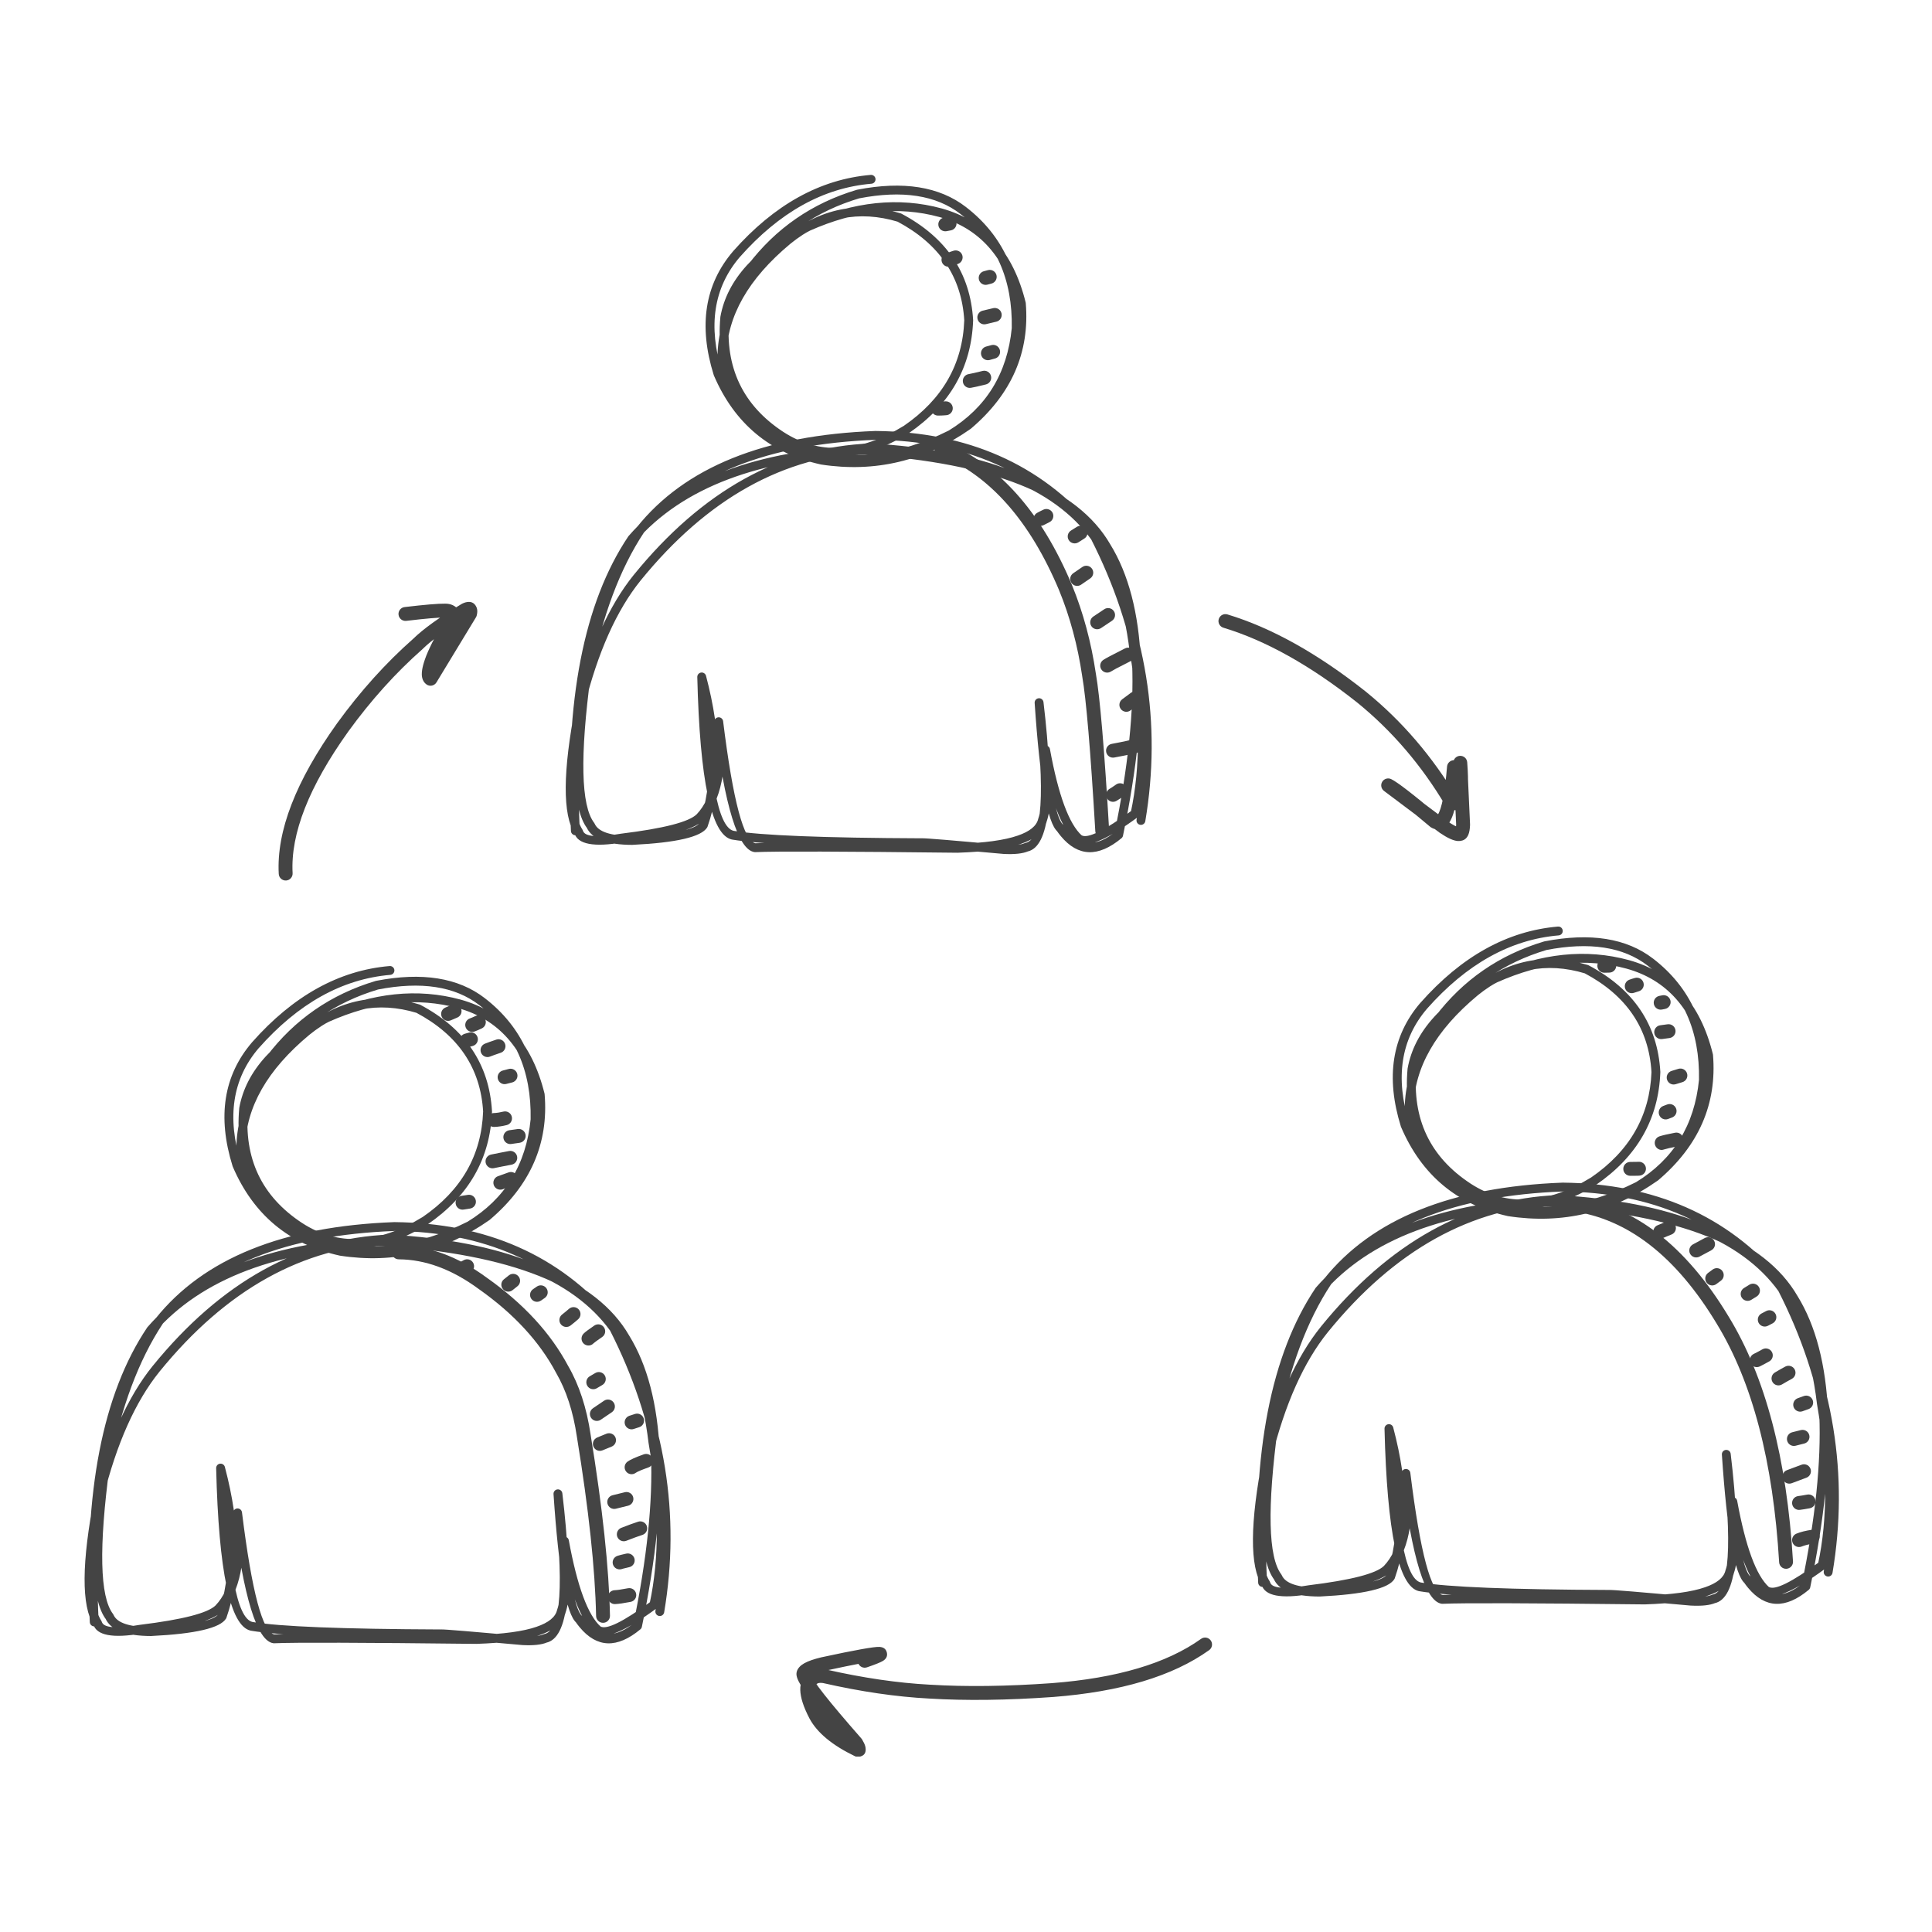 <svg xmlns="http://www.w3.org/2000/svg" xmlns:xlink="http://www.w3.org/1999/xlink" width="480" zoomAndPan="magnify" viewBox="0 0 360 360" height="480" preserveAspectRatio="xMidYMid meet"><defs><clipPath id="37690fe0c3"><path d="M 131 32.562 L 192 32.562 L 192 88 L 131 88 Z M 131 32.562 " clip-rule="nonzero"></path></clipPath><clipPath id="405dcbcfb0"><path d="M 148 305 L 226 305 L 226 327.312 L 148 327.312 Z M 148 305 " clip-rule="nonzero"></path></clipPath></defs><g clip-path="url(#37690fe0c3)"><path fill="#444444" d="M 162.387 34.234 C 153.406 35 145.223 39.559 137.844 47.906 L 137.852 47.895 C 132.973 53.598 131.879 60.762 134.562 69.379 L 134.535 69.297 C 138.152 77.754 144.406 82.965 153.289 84.93 L 153.238 84.922 C 162.879 86.406 171.773 84.281 179.926 78.555 L 179.863 78.602 C 186.996 72.539 190.203 65.215 189.492 56.625 L 189.512 56.758 C 187.34 47.957 182.516 42.52 175.039 40.434 L 175.043 40.438 C 167.441 38.359 159.395 39.207 150.902 42.984 L 150.941 42.969 C 142.047 47.477 137.02 52.918 135.863 59.297 L 135.875 59.223 C 135.047 68.438 138.406 75.52 145.957 80.48 L 145.957 80.477 C 152.629 84.816 160.125 84.438 168.438 79.336 L 168.402 79.359 C 175.617 74.41 179.375 67.848 179.676 59.668 L 179.68 59.746 C 179.203 51.594 175.039 45.434 167.188 41.27 L 167.332 41.328 C 160.059 39.125 153.375 40.488 147.277 45.422 L 147.289 45.414 C 139.453 51.926 135.473 58.91 135.348 66.363 L 135.348 66.336 C 135.453 73.512 140.191 79.246 149.562 83.539 L 149.445 83.496 C 158.32 86.008 167.445 84.914 176.816 80.211 L 176.758 80.242 C 183.77 75.969 187.695 69.594 188.531 61.117 L 188.527 61.184 C 188.707 52.031 185.527 44.93 178.988 39.887 C 174.438 36.367 168.125 35.395 160.047 36.969 L 160.125 36.949 C 152.141 39.332 145.645 43.824 140.645 50.414 C 140.371 50.777 139.852 50.852 139.488 50.574 C 139.125 50.301 139.055 49.781 139.328 49.418 C 144.547 42.539 151.324 37.855 159.656 35.367 L 159.734 35.348 C 168.301 33.68 175.055 34.758 180 38.582 L 179.996 38.582 C 186.973 43.961 190.367 51.508 190.18 61.215 L 190.176 61.281 C 189.285 70.301 185.098 77.094 177.617 81.652 L 177.555 81.684 C 167.805 86.578 158.281 87.711 148.996 85.082 C 148.953 85.07 148.914 85.059 148.875 85.039 C 138.871 80.457 133.812 74.23 133.695 66.363 L 133.695 66.336 C 133.828 58.379 138.008 50.98 146.23 44.145 L 146.242 44.137 C 152.789 38.84 159.98 37.375 167.812 39.75 C 167.863 39.766 167.91 39.785 167.961 39.809 C 176.363 44.266 180.816 50.879 181.328 59.652 L 181.328 59.73 C 181.004 68.461 177.008 75.457 169.336 80.719 L 169.301 80.742 C 160.395 86.207 152.312 86.582 145.055 81.859 L 145.051 81.859 C 136.949 76.539 133.34 68.945 134.23 59.074 L 134.238 59.004 C 135.492 52.086 140.812 46.25 150.195 41.496 L 150.23 41.477 C 159.082 37.539 167.496 36.664 175.48 38.844 L 175.484 38.844 C 183.578 41.102 188.789 46.938 191.117 56.359 C 191.125 56.402 191.133 56.445 191.137 56.488 C 191.895 65.641 188.496 73.43 180.934 79.859 L 180.875 79.906 C 172.359 85.887 163.062 88.105 152.984 86.555 L 152.934 86.543 C 143.496 84.453 136.859 78.922 133.016 69.949 L 132.988 69.867 C 130.121 60.672 131.324 52.988 136.598 46.824 L 136.605 46.812 C 144.277 38.133 152.824 33.395 162.246 32.59 C 162.699 32.551 163.102 32.891 163.141 33.344 C 163.176 33.797 162.84 34.199 162.387 34.234 Z M 162.387 34.234 " fill-opacity="1" fill-rule="nonzero"></path></g><path fill="#444444" d="M 106.387 154.852 C 105.223 130.613 108.781 112.312 117.07 99.957 L 117.133 99.875 C 126.227 89.402 140.93 83.797 161.242 83.066 L 161.328 83.066 C 185.586 84.715 200.773 90.844 206.895 101.453 L 206.883 101.434 C 213.691 112.469 214.484 130.562 209.254 155.719 C 209.219 155.902 209.117 156.066 208.977 156.184 C 204.645 159.785 200.879 159.66 197.672 155.805 C 197.41 155.492 197.156 155.152 196.902 154.789 L 197.055 154.953 C 195.184 153.395 193.762 145.402 192.793 130.984 C 192.762 130.539 193.094 130.148 193.539 130.109 C 193.984 130.066 194.383 130.387 194.438 130.832 C 196.555 148.547 195.551 157.828 191.422 158.676 L 191.582 158.625 C 190.578 159.059 189.047 159.223 186.992 159.117 L 186.957 159.113 C 177.48 158.242 172.453 157.824 171.875 157.852 C 171.879 157.852 171.883 157.852 171.891 157.852 L 171.801 157.855 C 153.297 157.785 141.488 157.309 136.375 156.434 L 136.328 156.422 C 132.527 155.535 130.395 145.445 129.93 126.156 C 129.918 125.738 130.223 125.379 130.637 125.32 C 131.055 125.262 131.445 125.523 131.555 125.926 C 134.461 136.926 134.559 146.293 131.844 154.023 C 131.824 154.078 131.801 154.129 131.77 154.18 C 130.691 155.941 126.055 157.027 117.863 157.426 L 117.82 157.43 C 113.09 157.422 110.246 156.324 109.293 154.141 L 109.391 154.312 C 106.668 150.734 106.352 141.137 108.441 125.516 L 108.449 125.469 C 110.617 114.32 114 105.277 118.598 98.336 L 118.641 98.273 C 127.59 87.07 142.414 81.082 163.117 80.305 L 163.156 80.305 C 180.25 80.48 193.832 86.457 203.902 98.242 L 203.934 98.281 C 208.27 104.07 211.008 111.727 212.141 121.254 L 212.133 121.211 C 214.148 132.832 214.207 143.023 212.305 151.793 C 212.262 151.988 212.152 152.164 211.988 152.281 C 206.121 156.59 202.316 158.16 200.57 156.984 C 200.539 156.965 200.508 156.941 200.48 156.914 C 197.812 154.516 195.66 148.84 194.016 139.883 L 195.652 139.691 C 196.023 146.441 195.816 150.895 195.035 153.059 L 195.062 152.961 C 194.621 154.871 192.988 156.309 190.164 157.27 L 190.172 157.27 C 187.57 158.176 183.66 158.719 178.441 158.895 L 178.402 158.895 C 157.051 158.648 144.496 158.613 140.734 158.781 C 140.688 158.785 140.637 158.781 140.586 158.773 C 137.535 158.352 135.043 150.289 133.102 134.586 L 134.742 134.402 C 135.613 143.188 134.367 149.348 131.004 152.879 L 130.984 152.898 C 129.254 154.602 124.262 155.957 116.012 156.969 L 116.051 156.965 C 110.641 157.895 107.633 157.324 107.039 155.25 L 107.137 155.469 C 104.793 151.828 104.84 143.758 107.277 131.262 L 107.289 131.219 C 109.852 120.902 113.453 112.867 118.098 107.113 L 118.102 107.113 C 130.824 91.457 145.527 83.297 162.211 82.629 L 162.293 82.629 C 183.277 83.84 197.414 89.492 204.707 99.594 C 204.73 99.629 204.754 99.668 204.773 99.703 C 213.602 117.043 216.48 134.812 213.41 153.016 C 213.332 153.465 212.906 153.77 212.457 153.691 C 212.008 153.617 211.703 153.191 211.781 152.742 C 214.789 134.895 211.965 117.465 203.301 100.453 L 203.367 100.562 C 196.383 90.887 182.66 85.457 162.199 84.277 L 162.277 84.277 C 146.09 84.926 131.793 92.887 119.383 108.152 C 114.891 113.715 111.395 121.535 108.891 131.617 L 108.898 131.578 C 106.543 143.641 106.422 151.305 108.523 154.574 C 108.57 154.645 108.602 154.719 108.625 154.793 C 108.949 155.918 111.332 156.102 115.773 155.336 L 115.812 155.332 C 123.691 154.363 128.363 153.16 129.828 151.723 L 129.809 151.742 C 132.824 148.574 133.922 142.848 133.102 134.566 C 133.055 134.117 133.379 133.715 133.828 133.664 C 134.277 133.613 134.684 133.934 134.742 134.383 C 136.578 149.246 138.602 156.832 140.812 157.141 L 140.66 157.133 C 144.453 156.961 157.039 157 178.422 157.242 L 178.387 157.242 C 183.438 157.074 187.184 156.562 189.625 155.707 L 189.633 155.707 C 191.875 154.941 193.152 153.902 193.453 152.59 L 193.48 152.496 C 194.188 150.543 194.363 146.305 194.004 139.781 C 193.98 139.344 194.297 138.965 194.73 138.914 C 195.164 138.863 195.562 139.156 195.641 139.586 C 197.215 148.172 199.195 153.539 201.582 155.688 L 201.492 155.617 C 202.594 156.355 205.766 154.801 211.012 150.949 L 210.691 151.441 C 212.547 142.883 212.488 132.902 210.508 121.492 L 210.5 121.449 C 209.402 112.215 206.773 104.824 202.613 99.273 L 202.648 99.312 C 192.902 87.91 179.734 82.125 163.141 81.957 L 163.18 81.957 C 142.98 82.715 128.562 88.496 119.93 99.305 L 119.977 99.246 C 115.5 106.008 112.195 114.852 110.07 125.781 L 110.078 125.734 C 108.047 140.906 108.258 150.098 110.703 153.312 C 110.742 153.363 110.777 153.422 110.805 153.48 C 111.469 155.004 113.809 155.77 117.824 155.777 L 117.781 155.777 C 125.391 155.406 129.586 154.586 130.359 153.32 L 130.285 153.477 C 132.891 146.062 132.777 137.023 129.957 126.348 L 131.578 126.117 C 132.023 144.555 133.73 154.121 136.703 154.816 L 136.652 154.805 C 141.68 155.668 153.395 156.133 171.809 156.207 L 171.715 156.211 C 171.738 156.207 171.762 156.207 171.789 156.203 C 172.445 156.168 177.551 156.59 187.109 157.469 L 187.078 157.469 C 188.875 157.559 190.16 157.441 190.93 157.109 C 190.98 157.086 191.035 157.07 191.09 157.059 C 194.227 156.414 194.793 147.738 192.797 131.027 L 194.441 130.875 C 195.379 144.824 196.602 152.426 198.113 153.684 C 198.168 153.734 198.219 153.789 198.262 153.852 C 198.484 154.172 198.711 154.473 198.941 154.75 C 201.445 157.758 204.438 157.812 207.918 154.914 L 207.641 155.383 C 212.777 130.656 212.059 112.961 205.48 102.301 L 205.465 102.277 C 199.637 92.18 184.887 86.324 161.219 84.715 L 161.305 84.719 C 141.469 85.43 127.16 90.844 118.379 100.957 L 118.441 100.875 C 110.355 112.93 106.887 130.895 108.035 154.77 C 108.059 155.227 107.707 155.613 107.25 155.637 C 106.797 155.656 106.41 155.305 106.387 154.852 Z M 106.387 154.852 " fill-opacity="1" fill-rule="nonzero"></path><path fill="#444444" d="M 290.438 174.297 C 281.457 175.062 273.277 179.621 265.895 187.969 L 265.906 187.957 C 261.027 193.66 259.93 200.82 262.617 209.438 L 262.586 209.359 C 266.207 217.812 272.457 223.023 281.344 224.992 L 281.289 224.984 C 290.93 226.465 299.828 224.344 307.977 218.617 L 307.918 218.66 C 315.047 212.602 318.258 205.277 317.547 196.688 L 317.566 196.816 C 315.395 188.02 310.57 182.578 303.094 180.496 L 303.098 180.496 C 295.492 178.422 287.445 179.27 278.957 183.047 L 278.992 183.031 C 270.098 187.539 265.074 192.98 263.918 199.359 L 263.926 199.285 C 263.098 208.496 266.461 215.582 274.012 220.539 L 274.008 220.539 C 280.684 224.879 288.18 224.5 296.492 219.398 L 296.457 219.422 C 303.672 214.473 307.43 207.906 307.73 199.73 L 307.73 199.809 C 307.258 191.652 303.094 185.496 295.238 181.332 L 295.387 181.391 C 288.113 179.188 281.43 180.551 275.332 185.48 L 275.34 185.477 C 267.504 191.988 263.523 198.973 263.398 206.426 L 263.398 206.398 C 263.504 213.574 268.242 219.305 277.617 223.598 L 277.496 223.555 C 286.375 226.07 295.5 224.973 304.867 220.27 L 304.809 220.305 C 311.824 216.031 315.75 209.656 316.586 201.18 L 316.582 201.246 C 316.758 192.09 313.578 184.992 307.043 179.949 C 302.492 176.43 296.18 175.457 288.102 177.027 L 288.18 177.012 C 280.191 179.395 273.699 183.883 268.699 190.477 C 268.422 190.84 267.906 190.91 267.543 190.637 C 267.18 190.359 267.105 189.844 267.383 189.48 C 272.602 182.602 279.375 177.918 287.707 175.43 L 287.785 175.41 C 296.352 173.742 303.109 174.82 308.051 178.645 L 308.051 178.641 C 315.027 184.023 318.422 191.57 318.234 201.277 L 318.23 201.344 C 317.34 210.363 313.152 217.152 305.668 221.715 L 305.609 221.746 C 295.855 226.641 286.336 227.773 277.047 225.145 C 277.008 225.133 276.969 225.117 276.93 225.102 C 266.926 220.516 261.863 214.293 261.75 206.422 L 261.75 206.398 C 261.883 198.438 266.059 191.043 274.285 184.207 L 274.293 184.199 C 280.844 178.898 288.035 177.438 295.863 179.812 C 295.914 179.824 295.965 179.848 296.012 179.871 C 304.414 184.328 308.871 190.941 309.379 199.711 L 309.379 199.789 C 309.059 208.523 305.062 215.52 297.391 220.781 L 297.355 220.805 C 288.449 226.27 280.367 226.641 273.109 221.922 L 273.105 221.922 C 265.004 216.602 261.395 209.008 262.281 199.137 L 262.293 199.062 C 263.547 192.148 268.863 186.312 278.246 181.559 L 278.285 181.539 C 287.133 177.602 295.551 176.723 303.531 178.906 L 303.535 178.906 C 311.633 181.16 316.844 187 319.168 196.422 C 319.18 196.465 319.188 196.508 319.191 196.551 C 319.949 205.703 316.547 213.492 308.988 219.918 L 308.926 219.965 C 300.414 225.949 291.117 228.164 281.039 226.613 L 280.984 226.605 C 271.551 224.516 264.91 218.984 261.07 210.008 L 261.039 209.93 C 258.172 200.73 259.375 193.051 264.648 186.883 L 264.66 186.875 C 272.332 178.195 280.879 173.457 290.301 172.652 C 290.754 172.613 291.152 172.949 291.191 173.406 C 291.23 173.859 290.895 174.258 290.438 174.297 Z M 290.438 174.297 " fill-opacity="1" fill-rule="nonzero"></path><path fill="#444444" d="M 234.441 294.91 C 233.273 270.672 236.836 252.375 245.125 240.02 L 245.188 239.938 C 254.281 229.461 268.984 223.859 289.297 223.129 L 289.383 223.129 C 313.637 224.777 328.824 230.906 334.949 241.516 L 334.938 241.492 C 341.746 252.527 342.535 270.625 337.309 295.777 C 337.27 295.961 337.172 296.125 337.027 296.246 C 332.699 299.848 328.934 299.719 325.727 295.867 C 325.465 295.551 325.207 295.215 324.957 294.848 L 325.109 295.016 C 323.234 293.453 321.816 285.465 320.848 271.047 C 320.816 270.602 321.148 270.211 321.594 270.168 C 322.039 270.129 322.438 270.449 322.488 270.895 C 324.605 288.609 323.602 297.891 319.477 298.738 L 319.637 298.684 C 318.633 299.121 317.102 299.285 315.043 299.176 L 315.012 299.176 C 305.535 298.305 300.508 297.883 299.93 297.914 C 299.934 297.914 299.938 297.914 299.945 297.914 L 299.852 297.918 C 281.352 297.844 269.543 297.371 264.43 296.492 L 264.379 296.484 C 260.582 295.598 258.449 285.508 257.984 266.219 C 257.973 265.801 258.277 265.441 258.691 265.383 C 259.105 265.324 259.5 265.582 259.605 265.988 C 262.516 276.988 262.613 286.352 259.895 294.086 C 259.879 294.141 259.852 294.191 259.82 294.242 C 258.742 296.004 254.105 297.086 245.918 297.488 L 245.875 297.488 C 241.141 297.48 238.297 296.387 237.344 294.203 L 237.445 294.371 C 234.719 290.797 234.402 281.199 236.496 265.578 L 236.504 265.527 C 238.672 254.383 242.055 245.34 246.652 238.395 L 246.695 238.336 C 255.641 227.133 270.465 221.145 291.168 220.367 L 291.207 220.367 C 308.305 220.543 321.887 226.52 331.953 238.305 L 331.988 238.344 C 336.324 244.133 339.059 251.789 340.195 261.316 L 340.188 261.273 C 342.203 272.891 342.262 283.086 340.359 291.852 C 340.316 292.051 340.203 292.223 340.043 292.344 C 334.172 296.652 330.367 298.219 328.625 297.047 C 328.594 297.023 328.562 297 328.531 296.977 C 325.867 294.578 323.711 288.902 322.07 279.945 L 323.707 279.75 C 324.074 286.5 323.867 290.957 323.086 293.117 L 323.113 293.023 C 322.676 294.934 321.043 296.367 318.219 297.332 L 318.223 297.328 C 315.621 298.238 311.715 298.777 306.492 298.957 L 306.457 298.957 C 285.105 298.711 272.551 298.672 268.789 298.844 C 268.738 298.844 268.688 298.844 268.637 298.836 C 265.59 298.41 263.094 290.348 261.156 274.648 L 262.797 274.465 C 263.668 283.25 262.422 289.406 259.055 292.941 L 259.035 292.961 C 257.305 294.66 252.316 296.02 244.066 297.031 L 244.105 297.023 C 238.691 297.957 235.688 297.383 235.09 295.312 L 235.191 295.531 C 232.844 291.887 232.895 283.82 235.332 271.324 L 235.34 271.281 C 237.902 260.965 241.508 252.93 246.152 247.176 L 246.152 247.172 C 258.879 231.52 273.582 223.359 290.266 222.688 L 290.348 222.691 C 311.328 223.898 325.469 229.555 332.758 239.656 C 332.785 239.691 332.809 239.727 332.824 239.766 C 341.652 257.102 344.531 274.871 341.461 293.078 C 341.387 293.527 340.961 293.828 340.512 293.754 C 340.062 293.676 339.758 293.25 339.832 292.801 C 342.844 274.957 340.016 257.527 331.355 240.516 L 331.422 240.625 C 324.434 230.945 310.711 225.52 290.25 224.34 L 290.332 224.34 C 274.145 224.988 259.844 232.945 247.434 248.215 L 247.438 248.211 C 242.945 253.773 239.445 261.598 236.941 271.68 L 236.953 271.641 C 234.598 283.699 234.473 291.367 236.578 294.637 C 236.621 294.703 236.656 294.777 236.676 294.855 C 237 295.98 239.383 296.16 243.824 295.398 L 243.867 295.391 C 251.746 294.426 256.414 293.223 257.879 291.785 L 257.859 291.805 C 260.879 288.633 261.977 282.91 261.152 274.629 C 261.109 274.18 261.434 273.777 261.883 273.727 C 262.332 273.676 262.738 273.996 262.793 274.445 C 264.629 289.309 266.652 296.895 268.867 297.199 L 268.715 297.195 C 272.504 297.023 285.094 297.059 306.477 297.305 L 306.438 297.305 C 311.488 297.137 315.238 296.625 317.68 295.77 L 317.684 295.77 C 319.93 295.004 321.203 293.965 321.508 292.652 L 321.535 292.555 C 322.238 290.605 322.414 286.367 322.059 279.84 C 322.035 279.406 322.352 279.027 322.785 278.977 C 323.219 278.926 323.613 279.219 323.695 279.648 C 325.27 288.234 327.25 293.602 329.637 295.75 L 329.547 295.676 C 330.648 296.418 333.82 294.863 339.062 291.012 L 338.746 291.504 C 340.602 282.945 340.539 272.961 338.559 261.555 L 338.555 261.512 C 337.453 252.277 334.824 244.887 330.668 239.336 L 330.699 239.375 C 320.953 227.973 307.785 222.188 291.191 222.02 L 291.23 222.016 C 271.031 222.773 256.617 228.559 247.984 239.367 L 248.027 239.309 C 243.551 246.066 240.25 254.914 238.125 265.844 L 238.133 265.797 C 236.102 280.965 236.309 290.156 238.758 293.371 C 238.797 293.426 238.832 293.48 238.855 293.543 C 239.523 295.066 241.863 295.832 245.879 295.84 L 245.836 295.84 C 253.445 295.465 257.637 294.648 258.414 293.379 L 258.34 293.539 C 260.941 286.125 260.832 277.082 258.008 266.41 L 259.633 266.18 C 260.078 284.617 261.785 294.184 264.754 294.875 L 264.707 294.867 C 269.73 295.727 281.449 296.195 299.859 296.266 L 299.77 296.273 C 299.793 296.27 299.816 296.266 299.84 296.266 C 300.496 296.23 305.605 296.652 315.164 297.531 L 315.129 297.527 C 316.93 297.621 318.215 297.504 318.98 297.172 C 319.031 297.148 319.086 297.129 319.145 297.121 C 322.277 296.477 322.848 287.801 320.852 271.09 L 322.492 270.938 C 323.43 284.883 324.656 292.488 326.164 293.746 C 326.223 293.793 326.273 293.852 326.316 293.91 C 326.539 294.234 326.766 294.535 326.996 294.809 C 329.496 297.82 332.488 297.875 335.973 294.977 L 335.691 295.441 C 340.832 270.715 340.109 253.023 333.531 242.359 L 333.52 242.34 C 327.688 232.238 312.941 226.387 289.27 224.777 L 289.355 224.777 C 269.52 225.492 255.215 230.906 246.434 241.02 L 246.496 240.938 C 238.41 252.992 234.941 270.957 236.09 294.832 C 236.109 295.289 235.758 295.676 235.305 295.695 C 234.848 295.719 234.461 295.367 234.441 294.91 Z M 234.441 294.91 " fill-opacity="1" fill-rule="nonzero"></path><path fill="#444444" d="M 72.734 181.652 C 63.754 182.418 55.57 186.977 48.191 195.324 L 48.199 195.312 C 43.32 201.016 42.227 208.18 44.91 216.797 L 44.883 216.715 C 48.5 225.172 54.754 230.383 63.637 232.352 L 63.586 232.34 C 73.227 233.824 82.121 231.699 90.273 225.973 L 90.211 226.02 C 97.344 219.957 100.551 212.633 99.84 204.043 L 99.859 204.176 C 97.688 195.375 92.863 189.938 85.387 187.852 L 85.391 187.855 C 77.789 185.777 69.742 186.625 61.25 190.402 L 61.289 190.387 C 52.395 194.895 47.367 200.336 46.211 206.715 L 46.223 206.641 C 45.395 215.855 48.754 222.941 56.305 227.898 L 56.305 227.895 C 62.977 232.234 70.473 231.855 78.785 226.754 L 78.75 226.777 C 85.965 221.828 89.723 215.266 90.023 207.086 L 90.027 207.164 C 89.551 199.012 85.387 192.852 77.535 188.688 L 77.68 188.746 C 70.406 186.543 63.723 187.906 57.625 192.84 L 57.637 192.832 C 49.801 199.344 45.82 206.328 45.695 213.781 L 45.695 213.758 C 45.801 220.93 50.539 226.664 59.91 230.957 L 59.793 230.914 C 68.668 233.426 77.793 232.332 87.164 227.629 L 87.105 227.66 C 94.117 223.387 98.043 217.012 98.879 208.535 L 98.875 208.602 C 99.055 199.449 95.875 192.348 89.336 187.305 C 84.785 183.785 78.473 182.812 70.395 184.387 L 70.477 184.367 C 62.488 186.754 55.992 191.242 50.992 197.832 C 50.719 198.195 50.199 198.27 49.836 197.992 C 49.473 197.719 49.402 197.199 49.676 196.836 C 54.895 189.957 61.672 185.273 70.004 182.785 L 70.082 182.766 C 78.648 181.098 85.402 182.176 90.348 186 L 90.344 186 C 97.32 191.379 100.715 198.926 100.527 208.633 L 100.523 208.699 C 99.633 217.719 95.445 224.512 87.965 229.07 L 87.902 229.102 C 78.152 233.996 68.629 235.129 59.344 232.5 C 59.301 232.488 59.262 232.477 59.223 232.457 C 49.219 227.875 44.16 221.648 44.043 213.781 L 44.043 213.754 C 44.176 205.797 48.355 198.398 56.578 191.562 L 56.59 191.555 C 63.137 186.258 70.328 184.793 78.16 187.168 C 78.211 187.184 78.258 187.203 78.309 187.227 C 86.711 191.684 91.164 198.297 91.676 207.07 L 91.676 207.148 C 91.352 215.879 87.355 222.875 79.688 228.141 L 79.648 228.16 C 70.742 233.625 62.66 234 55.402 229.277 L 55.398 229.277 C 47.297 223.957 43.688 216.363 44.578 206.492 L 44.586 206.422 C 45.84 199.504 51.16 193.668 60.543 188.914 L 60.578 188.895 C 69.43 184.957 77.844 184.082 85.828 186.262 L 85.832 186.262 C 93.926 188.52 99.137 194.355 101.465 203.777 C 101.473 203.82 101.48 203.863 101.484 203.906 C 102.242 213.059 98.844 220.848 91.281 227.277 L 91.223 227.324 C 82.707 233.305 73.41 235.523 63.332 233.973 L 63.281 233.961 C 53.844 231.871 47.207 226.34 43.363 217.367 L 43.336 217.285 C 40.469 208.09 41.672 200.406 46.945 194.242 L 46.953 194.23 C 54.625 185.551 63.172 180.812 72.594 180.008 C 73.047 179.969 73.449 180.309 73.488 180.762 C 73.523 181.215 73.188 181.617 72.734 181.652 Z M 72.734 181.652 " fill-opacity="1" fill-rule="nonzero"></path><path fill="#444444" d="M 16.734 302.27 C 15.57 278.031 19.129 259.73 27.418 247.375 L 27.48 247.293 C 36.574 236.82 51.277 231.215 71.59 230.484 L 71.676 230.484 C 95.934 232.133 111.121 238.262 117.242 248.871 L 117.23 248.852 C 124.039 259.887 124.832 277.98 119.602 303.137 C 119.566 303.32 119.465 303.484 119.324 303.602 C 114.992 307.203 111.227 307.078 108.02 303.223 C 107.758 302.91 107.504 302.57 107.25 302.207 L 107.402 302.371 C 105.531 300.812 104.109 292.82 103.141 278.402 C 103.109 277.957 103.441 277.566 103.887 277.527 C 104.332 277.484 104.73 277.805 104.785 278.25 C 106.902 295.965 105.898 305.246 101.77 306.094 L 101.93 306.043 C 100.926 306.477 99.395 306.641 97.34 306.535 L 97.305 306.531 C 87.828 305.66 82.801 305.242 82.223 305.27 L 82.223 305.273 C 82.227 305.27 82.23 305.27 82.238 305.27 L 82.148 305.273 C 63.645 305.203 51.836 304.727 46.723 303.852 L 46.676 303.84 C 42.875 302.953 40.742 292.863 40.277 273.578 C 40.266 273.156 40.57 272.797 40.984 272.738 C 41.402 272.68 41.793 272.941 41.902 273.344 C 44.809 284.344 44.906 293.711 42.191 301.441 C 42.172 301.496 42.148 301.547 42.117 301.598 C 41.039 303.363 36.402 304.445 28.211 304.844 L 28.168 304.848 C 23.438 304.84 20.594 303.742 19.641 301.559 L 19.738 301.73 C 17.016 298.152 16.699 288.555 18.789 272.934 L 18.797 272.887 C 20.965 261.738 24.348 252.695 28.945 245.754 L 28.988 245.691 C 37.938 234.488 52.762 228.5 73.465 227.723 L 73.504 227.723 C 90.598 227.898 104.18 233.875 114.25 245.66 L 114.281 245.699 C 118.617 251.488 121.355 259.145 122.488 268.672 L 122.48 268.629 C 124.496 280.25 124.555 290.441 122.652 299.211 C 122.609 299.406 122.5 299.582 122.336 299.699 C 116.469 304.008 112.664 305.578 110.918 304.402 C 110.887 304.383 110.855 304.359 110.828 304.332 C 108.16 301.934 106.008 296.258 104.363 287.301 L 106 287.109 C 106.371 293.859 106.164 298.312 105.383 300.477 L 105.41 300.379 C 104.969 302.289 103.336 303.727 100.512 304.688 L 100.52 304.688 C 97.918 305.594 94.008 306.137 88.789 306.312 L 88.75 306.312 C 67.398 306.066 54.844 306.031 51.082 306.199 C 51.035 306.203 50.984 306.199 50.934 306.191 C 47.883 305.77 45.391 297.707 43.449 282.004 L 45.09 281.82 C 45.961 290.605 44.715 296.766 41.352 300.297 L 41.332 300.316 C 39.602 302.02 34.609 303.375 26.359 304.387 L 26.398 304.383 C 20.988 305.312 17.98 304.742 17.387 302.668 L 17.484 302.887 C 15.141 299.246 15.188 291.176 17.625 278.68 L 17.637 278.637 C 20.199 268.32 23.801 260.285 28.445 254.531 L 28.449 254.531 C 41.172 238.875 55.875 230.715 72.559 230.047 L 72.641 230.047 C 93.625 231.258 107.762 236.914 115.055 247.012 C 115.078 247.047 115.102 247.086 115.121 247.121 C 123.949 264.461 126.828 282.23 123.758 300.434 C 123.68 300.883 123.254 301.188 122.805 301.109 C 122.355 301.035 122.051 300.609 122.129 300.16 C 125.137 282.312 122.312 264.883 113.648 247.871 L 113.715 247.98 C 106.73 238.305 93.008 232.875 72.547 231.695 L 72.625 231.695 C 56.438 232.344 42.141 240.305 29.73 255.57 C 25.238 261.133 21.742 268.953 19.238 279.035 L 19.246 278.996 C 16.895 291.059 16.77 298.723 18.871 301.992 C 18.918 302.062 18.949 302.137 18.973 302.211 C 19.297 303.336 21.68 303.52 26.121 302.754 L 26.16 302.75 C 34.039 301.781 38.711 300.578 40.176 299.141 L 40.156 299.16 C 43.172 295.992 44.27 290.266 43.449 281.984 C 43.402 281.535 43.727 281.133 44.176 281.082 C 44.625 281.031 45.031 281.352 45.09 281.801 C 46.926 296.664 48.949 304.25 51.16 304.559 L 51.008 304.551 C 54.801 304.379 67.387 304.418 88.77 304.66 L 88.734 304.66 C 93.785 304.492 97.531 303.98 99.973 303.129 L 99.98 303.125 C 102.223 302.359 103.5 301.32 103.801 300.008 L 103.828 299.914 C 104.535 297.961 104.711 293.723 104.352 287.199 C 104.328 286.762 104.645 286.383 105.078 286.332 C 105.512 286.281 105.91 286.574 105.988 287.004 C 107.562 295.59 109.543 300.957 111.93 303.105 L 111.84 303.035 C 112.941 303.773 116.113 302.219 121.359 298.367 L 121.039 298.859 C 122.895 290.301 122.836 280.32 120.855 268.91 L 120.848 268.867 C 119.75 259.637 117.121 252.242 112.961 246.691 L 112.996 246.73 C 103.25 235.328 90.082 229.543 73.488 229.375 L 73.527 229.375 C 53.328 230.133 38.91 235.914 30.277 246.723 L 30.324 246.664 C 25.848 253.426 22.543 262.27 20.418 273.199 L 20.426 273.152 C 18.395 288.324 18.605 297.516 21.051 300.73 C 21.094 300.781 21.125 300.84 21.152 300.898 C 21.816 302.422 24.156 303.188 28.172 303.195 L 28.129 303.195 C 35.738 302.824 39.934 302.004 40.707 300.738 L 40.633 300.895 C 43.238 293.48 43.125 284.441 40.305 273.766 L 41.926 273.535 C 42.371 291.973 44.078 301.539 47.051 302.234 L 47 302.223 C 52.027 303.086 63.742 303.551 82.156 303.625 L 82.062 303.629 C 82.086 303.625 82.109 303.625 82.137 303.621 C 82.793 303.586 87.898 304.008 97.457 304.887 L 97.426 304.887 C 99.223 304.98 100.508 304.859 101.277 304.527 C 101.328 304.504 101.383 304.488 101.438 304.477 C 104.574 303.832 105.141 295.156 103.145 278.445 L 104.789 278.293 C 105.727 292.242 106.949 299.844 108.461 301.102 C 108.516 301.152 108.566 301.207 108.609 301.27 C 108.832 301.59 109.059 301.891 109.289 302.168 C 111.793 305.176 114.785 305.23 118.266 302.332 L 117.988 302.801 C 123.125 278.074 122.406 260.379 115.828 249.719 L 115.812 249.695 C 109.984 239.598 95.234 233.742 71.566 232.133 L 71.652 232.137 C 51.816 232.848 37.508 238.262 28.727 248.375 L 28.789 248.293 C 20.703 260.348 17.234 278.312 18.383 302.188 C 18.406 302.645 18.055 303.031 17.598 303.055 C 17.145 303.074 16.758 302.723 16.734 302.27 Z M 16.734 302.27 " fill-opacity="1" fill-rule="nonzero"></path><path fill="#444444" d="M 228.711 114.488 C 236.914 116.965 245.504 121.758 254.488 128.867 L 254.5 128.879 C 261.258 134.359 266.957 141.016 271.605 148.84 L 271.098 148.359 C 271.113 148.367 271.121 148.371 271.129 148.375 C 270.91 148.293 270.73 148.348 270.594 148.535 C 270.598 148.531 270.605 148.52 270.613 148.504 C 271.016 147.738 271.082 145.648 270.812 142.234 L 273.395 142.074 L 273.922 153.613 L 273.922 153.715 C 273.895 154.496 273.789 155.102 273.605 155.535 C 273.336 156.176 272.898 156.551 272.293 156.66 L 272.461 156.621 C 272.215 156.699 271.949 156.73 271.664 156.715 L 271.668 156.715 C 270.863 156.672 269.758 156.176 268.352 155.23 L 268.293 155.191 L 257.887 147.375 C 257.355 146.977 257.211 146.238 257.559 145.668 C 257.902 145.102 258.625 144.887 259.223 145.176 C 260.391 145.734 263.363 148.035 268.148 152.066 L 268.016 151.969 C 268.035 151.98 268.047 151.988 268.055 151.992 C 267.945 151.945 267.84 151.957 267.746 152.031 C 267.785 152 267.84 151.934 267.906 151.832 C 268.656 150.664 269.234 147.668 269.637 142.84 C 269.695 142.129 270.32 141.598 271.031 141.656 C 271.742 141.715 272.273 142.344 272.215 143.055 C 271.777 148.312 271.066 151.703 270.078 153.234 C 269.844 153.602 269.578 153.891 269.289 154.109 C 268.598 154.621 267.852 154.711 267.059 154.379 C 266.906 154.316 266.762 154.238 266.613 154.145 C 266.566 154.113 266.523 154.082 266.48 154.047 C 261.863 150.152 259.07 147.973 258.102 147.508 L 259.441 145.309 L 269.848 153.121 L 269.793 153.082 C 270.809 153.762 271.48 154.113 271.812 154.133 C 271.773 154.129 271.723 154.137 271.66 154.16 C 271.715 154.141 271.773 154.125 271.828 154.117 C 271.516 154.172 271.316 154.309 271.223 154.523 C 271.281 154.387 271.32 154.086 271.336 153.625 L 271.336 153.73 L 270.809 142.191 C 270.777 141.484 271.316 140.883 272.02 140.84 C 272.727 140.797 273.336 141.324 273.391 142.031 C 273.703 145.945 273.539 148.508 272.898 149.715 C 272.832 149.84 272.758 149.957 272.68 150.066 C 272.055 150.922 271.242 151.168 270.242 150.805 C 270.125 150.762 270.004 150.707 269.887 150.645 C 269.676 150.535 269.5 150.367 269.379 150.164 C 264.891 142.602 259.387 136.176 252.871 130.887 L 252.883 130.898 C 244.156 123.992 235.852 119.348 227.961 116.965 C 227.277 116.758 226.891 116.035 227.098 115.352 C 227.305 114.668 228.027 114.281 228.711 114.488 Z M 228.711 114.488 " fill-opacity="1" fill-rule="nonzero"></path><g clip-path="url(#405dcbcfb0)"><path fill="#444444" d="M 225.305 307.48 C 218.523 312.332 208.824 315.238 196.207 316.211 L 196.199 316.211 C 187.645 316.82 179.957 316.918 173.137 316.5 L 173.148 316.5 C 167.004 316.18 160.41 315.215 153.359 313.613 L 153.406 313.621 C 153.027 313.551 152.668 313.562 152.332 313.664 L 152.477 313.613 C 151.496 314.035 151.496 315.379 152.477 317.652 C 152.66 318.086 152.883 318.543 153.137 319.027 L 153.129 319.012 C 154.289 321.16 156.719 323.125 160.426 324.91 L 159.656 324.797 C 158.918 324.918 158.605 325.32 158.719 326.012 C 158.723 326.027 158.723 326.043 158.727 326.051 C 158.695 325.945 158.594 325.75 158.422 325.461 L 158.559 325.648 C 152.223 318.43 148.871 314.051 148.5 312.508 C 148.492 312.473 148.484 312.441 148.477 312.41 L 148.523 312.582 C 148.273 311.855 148.43 311.191 148.992 310.586 C 149.43 310.113 150.172 309.699 151.223 309.336 C 151.73 309.164 152.32 308.992 153 308.828 L 153.031 308.82 C 159.293 307.469 162.902 306.82 163.863 306.875 C 164.645 306.918 165.109 307.277 165.258 307.961 C 165.391 308.586 165.152 309.094 164.535 309.48 C 164.117 309.742 163.121 310.145 161.543 310.684 C 160.867 310.914 160.133 310.555 159.902 309.879 C 159.672 309.199 160.031 308.465 160.707 308.234 C 162.094 307.762 162.91 307.445 163.16 307.289 C 162.75 307.547 162.609 307.949 162.727 308.504 C 162.859 309.113 163.188 309.43 163.719 309.457 C 162.992 309.418 159.609 310.051 153.578 311.352 L 153.609 311.344 C 153.012 311.488 152.496 311.637 152.066 311.785 C 151.426 312.004 151.031 312.191 150.887 312.348 C 151.031 312.195 151.059 311.992 150.969 311.738 C 150.988 311.793 151.004 311.852 151.016 311.91 C 151.016 311.906 151.016 311.906 151.016 311.902 C 151.285 313.031 154.449 317.043 160.504 323.941 C 160.555 324 160.598 324.062 160.641 324.129 C 160.926 324.605 161.117 325.004 161.211 325.324 C 161.238 325.418 161.258 325.508 161.273 325.598 C 161.438 326.609 161.035 327.195 160.07 327.352 C 159.809 327.395 159.539 327.355 159.301 327.242 C 155.094 325.215 152.277 322.883 150.852 320.242 L 150.844 320.227 C 150.559 319.684 150.312 319.168 150.098 318.676 C 148.438 314.82 148.887 312.34 151.453 311.234 C 151.5 311.215 151.547 311.195 151.598 311.184 C 152.336 310.965 153.098 310.93 153.887 311.078 L 153.934 311.09 C 160.84 312.66 167.289 313.602 173.285 313.918 L 173.297 313.918 C 180.004 314.328 187.574 314.23 196.016 313.629 L 196.008 313.629 C 208.145 312.695 217.41 309.945 223.797 305.379 C 224.379 304.961 225.188 305.098 225.605 305.676 C 226.02 306.258 225.887 307.066 225.305 307.48 Z M 225.305 307.48 " fill-opacity="1" fill-rule="nonzero"></path></g><path fill="#444444" d="M 51.941 162.848 C 51.5 154.895 55.117 145.543 62.801 134.789 L 62.805 134.785 C 67.152 128.793 71.887 123.535 77.004 119.02 L 76.953 119.066 C 78.836 117.215 81.867 115.035 86.043 112.527 C 86.078 112.504 86.117 112.484 86.152 112.469 C 86.359 112.371 86.551 112.297 86.734 112.246 C 87.695 111.992 88.371 112.27 88.758 113.082 C 88.891 113.355 88.945 113.664 88.934 114.008 C 88.926 114.207 88.895 114.426 88.836 114.664 C 88.805 114.797 88.754 114.922 88.684 115.035 L 81.328 127.156 C 81.145 127.461 80.836 127.676 80.484 127.75 C 80.133 127.824 79.77 127.746 79.477 127.539 C 79.066 127.25 78.797 126.836 78.672 126.305 C 78.48 125.504 78.656 124.34 79.199 122.809 L 79.191 122.832 C 79.691 121.328 81.027 118.633 83.199 114.742 L 83.102 114.965 L 83.176 114.793 C 83.219 114.703 83.25 114.637 83.258 114.598 C 83.211 114.777 83.258 114.977 83.398 115.199 L 83.453 115.285 C 83.344 115.137 83.18 115.066 82.953 115.07 L 82.906 115.07 C 81.754 115.051 79.352 115.254 75.699 115.688 C 74.988 115.77 74.344 115.262 74.262 114.551 C 74.176 113.844 74.684 113.199 75.395 113.117 C 79.164 112.672 81.684 112.461 82.949 112.484 L 82.902 112.484 C 84.016 112.461 84.895 112.879 85.535 113.746 L 85.59 113.828 C 85.848 114.238 85.902 114.711 85.762 115.25 C 85.707 115.469 85.613 115.703 85.484 115.957 L 85.559 115.785 L 85.461 116.008 C 83.363 119.75 82.094 122.297 81.648 123.645 L 81.641 123.668 C 81.266 124.723 81.117 125.402 81.188 125.703 C 81.168 125.605 81.094 125.516 80.973 125.43 L 79.117 125.812 L 86.473 113.695 L 86.32 114.066 C 86.336 113.992 86.348 113.938 86.348 113.906 C 86.344 113.988 86.371 114.082 86.426 114.199 C 86.652 114.676 86.977 114.859 87.398 114.75 C 87.371 114.758 87.328 114.773 87.266 114.805 L 87.375 114.746 C 83.375 117.148 80.504 119.203 78.766 120.914 L 78.719 120.961 C 73.742 125.352 69.137 130.465 64.898 136.305 L 64.906 136.297 C 57.574 146.555 54.117 155.355 54.523 162.703 C 54.562 163.418 54.02 164.027 53.305 164.07 C 52.59 164.109 51.98 163.562 51.941 162.848 Z M 51.941 162.848 " fill-opacity="1" fill-rule="nonzero"></path><path fill="#444444" d="M 175.879 82.297 C 186.051 86.43 194.008 95.34 199.746 109.016 L 199.75 109.027 C 201.848 114.152 203.336 119.672 204.207 125.59 L 204.203 125.555 C 204.961 129.875 205.785 139.602 206.676 154.734 C 206.719 155.445 206.172 156.059 205.461 156.102 C 204.746 156.145 204.133 155.598 204.094 154.887 C 203.207 139.852 202.395 130.223 201.652 126 L 201.648 125.965 C 200.805 120.258 199.375 114.938 197.355 110.008 L 197.359 110.016 C 191.898 97 184.414 88.559 174.902 84.691 C 174.242 84.422 173.922 83.668 174.191 83.008 C 174.461 82.344 175.219 82.027 175.879 82.297 Z M 175.879 82.297 " fill-opacity="1" fill-rule="nonzero"></path><path fill="#444444" d="M 206.73 147.004 C 207.055 146.809 207.465 146.539 207.957 146.188 C 208.539 145.773 209.348 145.91 209.762 146.496 C 210.176 147.078 210.039 147.887 209.457 148.301 C 208.902 148.691 208.438 149 208.051 149.227 C 207.438 149.594 206.645 149.391 206.277 148.773 C 205.914 148.16 206.117 147.367 206.73 147.004 Z M 206.73 147.004 " fill-opacity="1" fill-rule="nonzero"></path><path fill="#444444" d="M 207.145 138.613 L 209.016 138.25 L 209.012 138.25 C 209.168 138.223 209.324 138.191 209.484 138.156 L 209.488 138.156 C 209.953 138.059 210.57 137.914 211.34 137.727 C 212.031 137.555 212.734 137.98 212.906 138.672 C 213.074 139.367 212.652 140.066 211.957 140.238 C 211.16 140.434 210.512 140.586 210.016 140.688 L 210.02 140.688 C 209.848 140.723 209.676 140.758 209.508 140.793 L 209.504 140.793 L 207.637 141.152 C 206.934 141.289 206.258 140.828 206.121 140.129 C 205.984 139.426 206.445 138.746 207.145 138.613 Z M 207.145 138.613 " fill-opacity="1" fill-rule="nonzero"></path><path fill="#444444" d="M 209.09 130.312 C 209.453 130.031 210 129.625 210.734 129.09 C 211.312 128.672 212.121 128.797 212.543 129.375 C 212.965 129.953 212.836 130.766 212.258 131.184 C 211.543 131.703 211.012 132.098 210.668 132.363 C 210.102 132.801 209.289 132.695 208.852 132.129 C 208.414 131.562 208.523 130.75 209.09 130.312 Z M 209.09 130.312 " fill-opacity="1" fill-rule="nonzero"></path><path fill="#444444" d="M 205.633 122.934 C 205.996 122.711 206.371 122.496 206.762 122.293 L 206.785 122.281 C 207.785 121.777 208.73 121.293 209.617 120.828 C 210.25 120.492 211.031 120.734 211.363 121.367 C 211.699 122 211.457 122.781 210.824 123.117 C 209.922 123.59 208.961 124.086 207.945 124.594 L 207.969 124.582 C 207.625 124.762 207.297 124.949 206.977 125.145 C 206.367 125.516 205.57 125.32 205.199 124.711 C 204.828 124.102 205.02 123.305 205.633 122.934 Z M 205.633 122.934 " fill-opacity="1" fill-rule="nonzero"></path><path fill="#444444" d="M 203.723 114.883 L 205.762 113.523 C 206.355 113.125 207.156 113.285 207.555 113.879 C 207.953 114.477 207.793 115.277 207.195 115.676 L 205.16 117.035 C 204.562 117.434 203.762 117.273 203.363 116.68 C 202.969 116.082 203.129 115.281 203.723 114.883 Z M 203.723 114.883 " fill-opacity="1" fill-rule="nonzero"></path><path fill="#444444" d="M 199.984 106.812 C 200.934 106.168 201.492 105.785 201.652 105.668 C 202.23 105.246 203.039 105.371 203.461 105.949 C 203.883 106.523 203.758 107.332 203.18 107.758 C 202.992 107.895 202.414 108.293 201.438 108.953 C 200.848 109.355 200.043 109.199 199.641 108.609 C 199.238 108.016 199.395 107.211 199.984 106.812 Z M 199.984 106.812 " fill-opacity="1" fill-rule="nonzero"></path><path fill="#444444" d="M 199.555 98.863 L 200.664 98.168 C 201.27 97.785 202.066 97.965 202.449 98.57 C 202.828 99.176 202.648 99.973 202.043 100.355 L 200.938 101.055 C 200.332 101.434 199.531 101.254 199.152 100.648 C 198.77 100.047 198.953 99.246 199.555 98.863 Z M 199.555 98.863 " fill-opacity="1" fill-rule="nonzero"></path><path fill="#444444" d="M 193.254 95.562 C 193.645 95.348 194.035 95.148 194.43 94.965 C 195.078 94.66 195.848 94.941 196.152 95.586 C 196.453 96.234 196.176 97.004 195.527 97.309 C 195.184 97.469 194.844 97.645 194.5 97.832 C 193.875 98.176 193.09 97.949 192.742 97.32 C 192.398 96.695 192.629 95.91 193.254 95.562 Z M 193.254 95.562 " fill-opacity="1" fill-rule="nonzero"></path><path fill="#444444" d="M 174.781 74.852 C 174.973 74.852 175.168 74.848 175.363 74.836 C 175.43 74.836 175.492 74.832 175.559 74.828 L 175.551 74.828 L 176.152 74.785 C 176.867 74.738 177.484 75.277 177.531 75.992 C 177.578 76.703 177.039 77.32 176.328 77.367 L 175.727 77.41 L 175.719 77.41 C 175.641 77.414 175.559 77.418 175.48 77.422 C 175.246 77.434 175.012 77.438 174.781 77.438 C 174.066 77.438 173.488 76.859 173.488 76.145 C 173.488 75.43 174.066 74.852 174.781 74.852 Z M 174.781 74.852 " fill-opacity="1" fill-rule="nonzero"></path><path fill="#444444" d="M 180.504 69.707 C 180.922 69.641 181.781 69.445 183.09 69.121 C 183.781 68.945 184.484 69.367 184.656 70.062 C 184.832 70.754 184.41 71.457 183.715 71.633 C 182.336 71.977 181.395 72.188 180.898 72.266 C 180.195 72.375 179.531 71.891 179.422 71.184 C 179.312 70.477 179.797 69.816 180.504 69.707 Z M 180.504 69.707 " fill-opacity="1" fill-rule="nonzero"></path><path fill="#444444" d="M 183.77 64.57 C 184.195 64.465 184.488 64.387 184.648 64.332 C 185.324 64.102 186.059 64.465 186.285 65.145 C 186.516 65.82 186.152 66.555 185.477 66.781 C 185.25 66.859 184.891 66.957 184.398 67.082 C 183.707 67.254 183.004 66.836 182.828 66.141 C 182.656 65.449 183.078 64.746 183.77 64.57 Z M 183.77 64.57 " fill-opacity="1" fill-rule="nonzero"></path><path fill="#444444" d="M 183.102 57.887 C 183.906 57.695 184.559 57.539 185.062 57.422 C 185.758 57.258 186.453 57.688 186.617 58.387 C 186.781 59.082 186.348 59.777 185.652 59.941 C 185.152 60.059 184.504 60.211 183.711 60.402 C 183.02 60.57 182.32 60.145 182.152 59.449 C 181.98 58.754 182.41 58.055 183.102 57.887 Z M 183.102 57.887 " fill-opacity="1" fill-rule="nonzero"></path><path fill="#444444" d="M 183.34 50.535 C 183.527 50.488 183.777 50.422 184.09 50.336 C 184.781 50.152 185.492 50.562 185.676 51.254 C 185.859 51.945 185.449 52.652 184.758 52.836 C 184.434 52.922 184.176 52.992 183.984 53.039 C 183.293 53.219 182.586 52.801 182.41 52.109 C 182.23 51.418 182.648 50.711 183.34 50.535 Z M 183.34 50.535 " fill-opacity="1" fill-rule="nonzero"></path><path fill="#444444" d="M 176.332 47.172 C 176.684 47.059 177.125 46.91 177.656 46.73 C 178.336 46.5 179.07 46.859 179.301 47.535 C 179.531 48.211 179.172 48.945 178.496 49.18 C 177.949 49.367 177.492 49.52 177.125 49.637 C 176.441 49.855 175.715 49.48 175.496 48.801 C 175.277 48.121 175.648 47.391 176.332 47.172 Z M 176.332 47.172 " fill-opacity="1" fill-rule="nonzero"></path><path fill="#444444" d="M 175.965 40.527 L 175.922 40.531 L 175.965 40.527 C 176.117 40.504 176.352 40.461 176.66 40.391 C 177.359 40.238 178.051 40.68 178.203 41.379 C 178.355 42.074 177.914 42.766 177.219 42.918 C 176.836 43.004 176.535 43.059 176.309 43.09 L 176.348 43.086 C 175.598 43.184 174.945 42.688 174.852 41.98 C 174.758 41.273 175.254 40.621 175.965 40.527 Z M 175.965 40.527 " fill-opacity="1" fill-rule="nonzero"></path><path fill="#444444" d="M 303.77 216.508 C 304.148 216.504 304.492 216.504 304.805 216.5 C 304.926 216.496 305.035 216.492 305.137 216.488 L 305.133 216.492 C 305.234 216.488 305.297 216.484 305.32 216.484 L 305.324 216.48 C 305.316 216.484 305.309 216.484 305.301 216.484 C 306.012 216.426 306.637 216.957 306.695 217.668 C 306.75 218.383 306.219 219.004 305.508 219.062 C 305.492 219.066 305.477 219.066 305.461 219.066 L 305.465 219.066 C 305.426 219.07 305.348 219.07 305.227 219.078 L 305.223 219.078 C 305.109 219.082 304.984 219.082 304.848 219.086 L 304.844 219.086 C 304.52 219.09 304.16 219.094 303.773 219.094 C 303.059 219.094 302.477 218.516 302.477 217.801 C 302.477 217.086 303.055 216.508 303.77 216.508 Z M 303.77 216.508 " fill-opacity="1" fill-rule="nonzero"></path><path fill="#444444" d="M 309.23 211.734 L 309.312 211.711 L 309.316 211.711 L 309.23 211.734 C 309.781 211.555 310.746 211.332 312.121 211.066 C 312.824 210.93 313.504 211.387 313.641 212.09 C 313.773 212.793 313.316 213.469 312.613 213.605 C 311.34 213.855 310.477 214.051 310.027 214.195 L 309.941 214.223 C 309.348 214.418 308.617 214.043 308.398 213.363 C 308.176 212.684 308.551 211.953 309.23 211.734 Z M 309.23 211.734 " fill-opacity="1" fill-rule="nonzero"></path><path fill="#444444" d="M 309.934 206.078 C 310.207 205.98 310.438 205.891 310.629 205.816 C 311.289 205.551 312.043 205.871 312.309 206.535 C 312.578 207.199 312.254 207.953 311.59 208.219 C 311.371 208.305 311.113 208.402 310.809 208.512 C 310.137 208.754 309.395 208.406 309.156 207.73 C 308.914 207.059 309.262 206.32 309.934 206.078 Z M 309.934 206.078 " fill-opacity="1" fill-rule="nonzero"></path><path fill="#444444" d="M 311.465 199.555 C 311.703 199.477 312.133 199.348 312.746 199.16 C 313.43 198.953 314.152 199.344 314.359 200.027 C 314.566 200.711 314.18 201.434 313.496 201.641 C 312.891 201.82 312.48 201.949 312.254 202.02 C 311.574 202.238 310.844 201.863 310.629 201.18 C 310.41 200.5 310.785 199.773 311.465 199.555 Z M 311.465 199.555 " fill-opacity="1" fill-rule="nonzero"></path><path fill="#444444" d="M 309.379 191.043 C 309.75 190.996 310.199 190.938 310.734 190.859 C 311.441 190.758 312.098 191.25 312.199 191.957 C 312.301 192.664 311.809 193.32 311.102 193.422 C 310.547 193.5 310.078 193.566 309.691 193.613 C 308.98 193.695 308.336 193.191 308.25 192.48 C 308.164 191.773 308.672 191.129 309.379 191.043 Z M 309.379 191.043 " fill-opacity="1" fill-rule="nonzero"></path><path fill="#444444" d="M 309.195 185.57 L 309.758 185.461 C 310.457 185.324 311.137 185.785 311.273 186.484 C 311.41 187.188 310.953 187.867 310.25 188.004 L 309.688 188.113 C 308.988 188.25 308.309 187.789 308.172 187.09 C 308.035 186.387 308.492 185.707 309.195 185.57 Z M 309.195 185.57 " fill-opacity="1" fill-rule="nonzero"></path><path fill="#444444" d="M 303.605 182.559 C 303.93 182.441 304.277 182.328 304.648 182.227 C 305.34 182.035 306.051 182.438 306.242 183.129 C 306.434 183.816 306.031 184.531 305.34 184.719 C 305.035 184.805 304.754 184.895 304.492 184.988 C 303.824 185.234 303.078 184.887 302.836 184.219 C 302.59 183.547 302.934 182.805 303.605 182.559 Z M 303.605 182.559 " fill-opacity="1" fill-rule="nonzero"></path><path fill="#444444" d="M 298.902 178.668 C 299.242 178.66 299.551 178.652 299.828 178.645 C 300.543 178.621 301.141 179.184 301.164 179.895 C 301.184 180.609 300.625 181.207 299.91 181.23 C 299.621 181.238 299.309 181.246 298.969 181.254 C 298.254 181.273 297.66 180.711 297.645 179.996 C 297.625 179.281 298.191 178.688 298.902 178.668 Z M 298.902 178.668 " fill-opacity="1" fill-rule="nonzero"></path><path fill="#444444" d="M 293.25 223.113 C 304.484 224.648 314.102 232.055 322.109 245.332 L 322.105 245.324 C 328.961 256.543 332.957 271.75 334.098 290.949 C 334.141 291.664 333.594 292.277 332.883 292.32 C 332.168 292.363 331.555 291.816 331.516 291.105 C 330.398 272.336 326.527 257.527 319.898 246.676 L 319.895 246.668 C 312.312 234.098 303.316 227.102 292.902 225.676 C 292.191 225.578 291.699 224.926 291.793 224.219 C 291.891 223.512 292.543 223.016 293.25 223.113 Z M 293.25 223.113 " fill-opacity="1" fill-rule="nonzero"></path><path fill="#444444" d="M 334.738 285.773 C 335.523 285.457 336.469 285.219 337.582 285.055 C 338.289 284.949 338.945 285.438 339.051 286.145 C 339.156 286.852 338.668 287.508 337.961 287.613 C 337.051 287.75 336.301 287.934 335.707 288.176 C 335.043 288.441 334.289 288.121 334.023 287.457 C 333.754 286.793 334.078 286.039 334.738 285.773 Z M 334.738 285.773 " fill-opacity="1" fill-rule="nonzero"></path><path fill="#444444" d="M 335.062 278.773 C 335.566 278.711 336.129 278.617 336.754 278.496 C 337.457 278.359 338.133 278.82 338.27 279.52 C 338.406 280.223 337.949 280.902 337.246 281.039 C 336.566 281.168 335.945 281.27 335.383 281.34 C 334.672 281.43 334.027 280.926 333.938 280.215 C 333.852 279.508 334.352 278.859 335.062 278.773 Z M 335.062 278.773 " fill-opacity="1" fill-rule="nonzero"></path><path fill="#444444" d="M 332.965 273.945 C 334.59 273.348 335.477 273.02 335.625 272.953 C 335.617 272.957 335.609 272.961 335.598 272.969 C 336.242 272.664 337.016 272.941 337.32 273.59 C 337.621 274.234 337.344 275.004 336.699 275.309 C 336.676 275.32 336.652 275.328 336.629 275.34 C 336.441 275.418 335.52 275.762 333.859 276.375 C 333.191 276.621 332.445 276.277 332.199 275.609 C 331.953 274.938 332.297 274.195 332.965 273.945 Z M 332.965 273.945 " fill-opacity="1" fill-rule="nonzero"></path><path fill="#444444" d="M 333.957 266.879 C 334.375 266.777 334.906 266.645 335.551 266.477 C 336.242 266.297 336.949 266.711 337.129 267.402 C 337.309 268.094 336.895 268.801 336.203 268.98 C 335.543 269.152 335 269.289 334.57 269.395 C 333.875 269.562 333.176 269.137 333.008 268.441 C 332.84 267.746 333.266 267.047 333.957 266.879 Z M 333.957 266.879 " fill-opacity="1" fill-rule="nonzero"></path><path fill="#444444" d="M 335.035 260.52 C 335.285 260.438 335.641 260.312 336.102 260.137 C 336.77 259.883 337.516 260.219 337.77 260.887 C 338.023 261.555 337.688 262.301 337.02 262.555 C 336.52 262.746 336.125 262.887 335.836 262.98 C 335.156 263.203 334.426 262.832 334.203 262.152 C 333.984 261.473 334.355 260.742 335.035 260.52 Z M 335.035 260.52 " fill-opacity="1" fill-rule="nonzero"></path><path fill="#444444" d="M 330.727 255.742 C 331.414 255.336 332.059 254.969 332.66 254.645 C 333.293 254.309 334.074 254.547 334.414 255.176 C 334.75 255.809 334.512 256.594 333.879 256.93 C 333.312 257.23 332.707 257.578 332.055 257.965 C 331.441 258.332 330.645 258.133 330.281 257.52 C 329.914 256.906 330.113 256.109 330.727 255.742 Z M 330.727 255.742 " fill-opacity="1" fill-rule="nonzero"></path><path fill="#444444" d="M 326.789 252.281 C 327.125 252.121 327.668 251.832 328.41 251.422 C 329.035 251.074 329.82 251.301 330.168 251.926 C 330.516 252.551 330.289 253.34 329.664 253.684 C 328.875 254.121 328.289 254.43 327.906 254.617 C 327.262 254.926 326.488 254.652 326.18 254.008 C 325.871 253.363 326.145 252.59 326.789 252.281 Z M 326.789 252.281 " fill-opacity="1" fill-rule="nonzero"></path><path fill="#444444" d="M 328.234 244.75 C 328.41 244.652 328.699 244.504 329.102 244.293 C 329.738 243.961 330.52 244.207 330.848 244.84 C 331.18 245.473 330.934 246.254 330.301 246.586 C 329.891 246.801 329.602 246.953 329.441 247.035 C 328.809 247.371 328.027 247.129 327.691 246.496 C 327.359 245.863 327.602 245.082 328.234 244.75 Z M 328.234 244.75 " fill-opacity="1" fill-rule="nonzero"></path><path fill="#444444" d="M 324.926 240.027 C 325.141 239.883 325.496 239.664 325.984 239.375 C 326.598 239.008 327.391 239.211 327.758 239.824 C 328.121 240.438 327.922 241.23 327.309 241.598 C 326.855 241.867 326.543 242.059 326.363 242.18 C 325.766 242.578 324.965 242.414 324.566 241.82 C 324.172 241.227 324.332 240.422 324.926 240.027 Z M 324.926 240.027 " fill-opacity="1" fill-rule="nonzero"></path><path fill="#444444" d="M 318.246 237.211 C 318.461 237.043 318.762 236.82 319.145 236.547 C 319.727 236.129 320.535 236.262 320.949 236.844 C 321.367 237.426 321.23 238.234 320.652 238.648 C 320.297 238.902 320.031 239.102 319.844 239.246 C 319.285 239.688 318.469 239.59 318.027 239.031 C 317.586 238.469 317.684 237.656 318.246 237.211 Z M 318.246 237.211 " fill-opacity="1" fill-rule="nonzero"></path><path fill="#444444" d="M 315.453 231.875 L 317.66 230.688 C 318.289 230.348 319.074 230.586 319.414 231.215 C 319.75 231.844 319.516 232.629 318.887 232.965 L 316.68 234.152 C 316.051 234.492 315.266 234.258 314.926 233.629 C 314.586 233 314.824 232.215 315.453 231.875 Z M 315.453 231.875 " fill-opacity="1" fill-rule="nonzero"></path><path fill="#444444" d="M 308.836 228.32 C 309.324 228.105 309.883 227.871 310.512 227.621 C 311.18 227.359 311.93 227.688 312.191 228.352 C 312.453 229.016 312.129 229.77 311.465 230.031 C 310.863 230.266 310.336 230.484 309.883 230.688 C 309.23 230.977 308.465 230.68 308.176 230.027 C 307.887 229.371 308.184 228.609 308.836 228.32 Z M 308.836 228.32 " fill-opacity="1" fill-rule="nonzero"></path><path fill="#444444" d="M 85.938 222.84 C 86.203 222.785 86.625 222.719 87.211 222.641 C 87.918 222.543 88.57 223.039 88.668 223.746 C 88.766 224.453 88.27 225.105 87.562 225.203 C 87.027 225.277 86.652 225.336 86.434 225.379 C 85.734 225.516 85.055 225.059 84.918 224.355 C 84.777 223.656 85.234 222.977 85.938 222.84 Z M 85.938 222.84 " fill-opacity="1" fill-rule="nonzero"></path><path fill="#444444" d="M 91.531 215.129 C 91.852 215.07 92.355 214.969 93.047 214.824 L 93.066 214.82 C 94.09 214.625 94.668 214.512 94.809 214.484 C 95.504 214.328 96.195 214.77 96.352 215.465 C 96.504 216.164 96.062 216.855 95.367 217.012 C 95.207 217.047 94.602 217.164 93.551 217.363 L 93.57 217.359 C 92.867 217.504 92.344 217.609 92 217.676 C 91.301 217.805 90.625 217.34 90.492 216.637 C 90.363 215.934 90.828 215.262 91.531 215.129 Z M 91.531 215.129 " fill-opacity="1" fill-rule="nonzero"></path><path fill="#444444" d="M 94.875 210.609 L 94.883 210.605 C 94.871 210.609 94.875 210.609 94.883 210.605 L 94.887 210.605 C 94.977 210.594 95.504 210.516 96.473 210.379 C 97.18 210.277 97.836 210.766 97.938 211.473 C 98.039 212.184 97.547 212.836 96.84 212.938 C 95.887 213.074 95.371 213.148 95.297 213.16 C 95.305 213.16 95.305 213.16 95.293 213.164 C 94.594 213.277 93.926 212.801 93.812 212.094 C 93.695 211.391 94.172 210.723 94.875 210.609 Z M 94.875 210.609 " fill-opacity="1" fill-rule="nonzero"></path><path fill="#444444" d="M 92.789 219.168 L 94.766 218.461 C 95.438 218.223 96.18 218.57 96.422 219.242 C 96.66 219.918 96.312 220.656 95.641 220.898 L 93.664 221.605 C 92.992 221.848 92.25 221.496 92.008 220.824 C 91.77 220.152 92.117 219.41 92.789 219.168 Z M 92.789 219.168 " fill-opacity="1" fill-rule="nonzero"></path><path fill="#444444" d="M 91.992 207.402 C 92.258 207.395 92.551 207.367 92.875 207.316 L 92.887 207.316 C 93.105 207.285 93.414 207.223 93.805 207.129 C 94.5 206.961 95.199 207.387 95.367 208.082 C 95.535 208.777 95.105 209.477 94.414 209.645 C 93.941 209.758 93.551 209.836 93.25 209.879 L 93.262 209.875 C 92.836 209.941 92.438 209.98 92.07 209.988 C 91.355 210.012 90.758 209.449 90.738 208.734 C 90.719 208.02 91.281 207.426 91.992 207.402 Z M 91.992 207.402 " fill-opacity="1" fill-rule="nonzero"></path><path fill="#444444" d="M 93.754 199.461 C 93.957 199.414 94.301 199.328 94.781 199.191 C 95.469 198.996 96.184 199.398 96.375 200.086 C 96.57 200.773 96.168 201.488 95.48 201.684 C 94.949 201.832 94.555 201.934 94.297 201.988 C 93.598 202.141 92.91 201.695 92.758 200.996 C 92.609 200.297 93.055 199.609 93.754 199.461 Z M 93.754 199.461 " fill-opacity="1" fill-rule="nonzero"></path><path fill="#444444" d="M 90.348 194.477 C 90.828 194.285 91.539 194.031 92.484 193.715 C 93.164 193.488 93.895 193.855 94.121 194.535 C 94.348 195.211 93.98 195.945 93.301 196.168 C 92.406 196.469 91.75 196.703 91.32 196.875 C 90.66 197.145 89.906 196.824 89.637 196.164 C 89.367 195.5 89.688 194.746 90.348 194.477 Z M 90.348 194.477 " fill-opacity="1" fill-rule="nonzero"></path><path fill="#444444" d="M 86.656 192.613 C 86.902 192.555 87.133 192.492 87.352 192.422 C 88.031 192.199 88.762 192.574 88.98 193.254 C 89.203 193.934 88.828 194.664 88.148 194.883 C 87.867 194.973 87.57 195.059 87.258 195.133 C 86.562 195.297 85.867 194.871 85.699 194.176 C 85.531 193.48 85.961 192.781 86.656 192.613 Z M 86.656 192.613 " fill-opacity="1" fill-rule="nonzero"></path><path fill="#444444" d="M 87.562 189.766 C 87.836 189.668 88.207 189.508 88.676 189.285 C 89.32 188.977 90.09 189.25 90.398 189.895 C 90.707 190.539 90.434 191.312 89.789 191.621 C 89.234 191.887 88.773 192.082 88.406 192.211 C 87.734 192.441 86.996 192.086 86.762 191.41 C 86.527 190.734 86.887 189.996 87.562 189.766 Z M 87.562 189.766 " fill-opacity="1" fill-rule="nonzero"></path><path fill="#444444" d="M 83 187.738 C 83.504 187.531 83.891 187.363 84.168 187.238 C 84.816 186.938 85.582 187.223 85.883 187.871 C 86.18 188.523 85.895 189.289 85.246 189.59 C 84.941 189.727 84.523 189.91 83.988 190.129 C 83.328 190.402 82.57 190.09 82.297 189.43 C 82.023 188.766 82.34 188.012 83 187.738 Z M 83 187.738 " fill-opacity="1" fill-rule="nonzero"></path><path fill="#444444" d="M 74.305 232.066 C 79.84 232.102 85.312 234.109 90.73 238.098 L 90.707 238.082 C 97.539 242.898 102.598 248.383 105.875 254.539 L 105.855 254.5 C 107.918 258.062 109.316 262.328 110.051 267.305 L 110.047 267.285 C 112.273 280.93 113.48 292.188 113.66 301.066 C 113.676 301.781 113.109 302.375 112.395 302.387 C 111.68 302.402 111.09 301.836 111.074 301.121 C 110.895 292.363 109.699 281.223 107.492 267.699 L 107.488 267.68 C 106.805 263.035 105.512 259.07 103.613 255.797 L 103.594 255.758 C 100.504 249.961 95.715 244.777 89.215 240.195 L 89.195 240.18 C 84.23 236.527 79.262 234.684 74.289 234.656 C 73.574 234.652 73 234.07 73.004 233.355 C 73.008 232.641 73.59 232.062 74.305 232.066 Z M 74.305 232.066 " fill-opacity="1" fill-rule="nonzero"></path><path fill="#444444" d="M 114.484 296.316 C 114.781 296.301 115.094 296.266 115.43 296.219 L 115.422 296.219 C 115.891 296.148 116.426 296.055 117.027 295.945 C 117.73 295.816 118.406 296.277 118.535 296.98 C 118.668 297.684 118.203 298.359 117.5 298.488 C 116.871 298.605 116.309 298.703 115.809 298.777 L 115.801 298.777 C 115.395 298.836 115.004 298.879 114.637 298.898 C 113.926 298.941 113.312 298.398 113.27 297.684 C 113.23 296.973 113.773 296.359 114.484 296.316 Z M 114.484 296.316 " fill-opacity="1" fill-rule="nonzero"></path><path fill="#444444" d="M 115.066 289.906 C 115.305 289.828 115.484 289.777 115.609 289.75 L 115.613 289.746 C 116 289.656 116.348 289.574 116.66 289.5 C 117.355 289.328 118.055 289.754 118.227 290.449 C 118.395 291.141 117.973 291.844 117.277 292.012 C 116.957 292.09 116.598 292.176 116.199 292.27 L 116.203 292.266 C 116.141 292.281 116.02 292.316 115.844 292.375 C 115.16 292.586 114.434 292.207 114.219 291.527 C 114.004 290.844 114.383 290.121 115.066 289.906 Z M 115.066 289.906 " fill-opacity="1" fill-rule="nonzero"></path><path fill="#444444" d="M 115.766 284.691 C 117.117 284.164 118.164 283.781 118.906 283.547 C 119.59 283.328 120.316 283.703 120.535 284.383 C 120.754 285.062 120.379 285.793 119.695 286.012 C 119.004 286.23 118.008 286.594 116.703 287.102 C 116.039 287.363 115.289 287.031 115.027 286.367 C 114.77 285.699 115.102 284.949 115.766 284.691 Z M 115.766 284.691 " fill-opacity="1" fill-rule="nonzero"></path><path fill="#444444" d="M 114.156 278.613 C 114.863 278.449 115.613 278.262 116.406 278.059 C 117.098 277.875 117.805 278.289 117.984 278.98 C 118.164 279.672 117.75 280.379 117.059 280.562 C 116.242 280.773 115.473 280.965 114.742 281.133 C 114.047 281.297 113.352 280.863 113.191 280.168 C 113.027 279.469 113.461 278.773 114.156 278.613 Z M 114.156 278.613 " fill-opacity="1" fill-rule="nonzero"></path><path fill="#444444" d="M 116.918 272.363 C 117.426 271.988 118.445 271.531 119.969 270.992 C 120.645 270.754 121.383 271.109 121.621 271.781 C 121.859 272.457 121.508 273.195 120.832 273.434 C 119.547 273.887 118.754 274.227 118.453 274.445 C 117.875 274.871 117.066 274.746 116.645 274.172 C 116.219 273.594 116.344 272.785 116.918 272.363 Z M 116.918 272.363 " fill-opacity="1" fill-rule="nonzero"></path><path fill="#444444" d="M 111.277 267.859 C 112.117 267.512 112.695 267.273 113.012 267.148 C 113.676 266.887 114.43 267.211 114.691 267.875 C 114.957 268.539 114.629 269.293 113.965 269.555 C 113.664 269.676 113.098 269.906 112.27 270.25 C 111.609 270.523 110.852 270.211 110.578 269.551 C 110.305 268.891 110.617 268.133 111.277 267.859 Z M 111.277 267.859 " fill-opacity="1" fill-rule="nonzero"></path><path fill="#444444" d="M 110.496 262.402 C 111.121 261.98 111.809 261.516 112.551 261.008 C 113.141 260.605 113.949 260.758 114.352 261.348 C 114.754 261.938 114.602 262.742 114.012 263.145 C 113.258 263.66 112.566 264.129 111.938 264.551 C 111.344 264.949 110.539 264.793 110.141 264.199 C 109.742 263.605 109.902 262.801 110.496 262.402 Z M 110.496 262.402 " fill-opacity="1" fill-rule="nonzero"></path><path fill="#444444" d="M 109.871 256.461 C 109.984 256.395 110.336 256.188 110.93 255.84 C 111.547 255.48 112.34 255.688 112.699 256.305 C 113.059 256.922 112.852 257.715 112.234 258.074 C 111.652 258.414 111.316 258.613 111.219 258.672 C 110.609 259.043 109.812 258.852 109.441 258.238 C 109.07 257.629 109.262 256.832 109.871 256.461 Z M 109.871 256.461 " fill-opacity="1" fill-rule="nonzero"></path><path fill="#444444" d="M 108.66 248.594 C 108.703 248.543 108.75 248.492 108.805 248.441 C 109.07 248.184 109.715 247.699 110.746 246.996 C 111.336 246.594 112.141 246.746 112.543 247.336 C 112.949 247.926 112.797 248.73 112.207 249.133 C 111.301 249.754 110.77 250.141 110.613 250.293 C 110.621 250.281 110.633 250.27 110.648 250.25 C 110.191 250.801 109.375 250.875 108.824 250.418 C 108.277 249.961 108.203 249.145 108.66 248.594 Z M 108.66 248.594 " fill-opacity="1" fill-rule="nonzero"></path><path fill="#444444" d="M 104.73 244.949 C 105.246 244.543 105.676 244.188 106.016 243.887 C 106.555 243.414 107.371 243.465 107.844 244.004 C 108.316 244.539 108.266 245.355 107.727 245.828 C 107.352 246.164 106.883 246.547 106.324 246.984 C 105.762 247.426 104.949 247.328 104.508 246.766 C 104.066 246.203 104.168 245.391 104.73 244.949 Z M 104.73 244.949 " fill-opacity="1" fill-rule="nonzero"></path><path fill="#444444" d="M 99.332 240.215 L 100.035 239.73 C 100.625 239.328 101.43 239.48 101.832 240.07 C 102.238 240.66 102.086 241.465 101.496 241.867 L 100.793 242.348 C 100.203 242.754 99.398 242.602 98.996 242.012 C 98.59 241.422 98.742 240.617 99.332 240.215 Z M 99.332 240.215 " fill-opacity="1" fill-rule="nonzero"></path><path fill="#444444" d="M 93.863 238.406 C 94.102 238.199 94.426 237.941 94.836 237.629 C 95.406 237.195 96.215 237.305 96.648 237.875 C 97.082 238.445 96.973 239.254 96.402 239.688 C 96.035 239.969 95.75 240.195 95.555 240.363 C 95.012 240.832 94.195 240.773 93.73 240.23 C 93.262 239.691 93.32 238.871 93.863 238.406 Z M 93.863 238.406 " fill-opacity="1" fill-rule="nonzero"></path><path fill="#444444" d="M 85.848 235.117 C 86.113 234.98 86.297 234.879 86.398 234.82 C 87.02 234.465 87.809 234.676 88.164 235.297 C 88.523 235.914 88.309 236.707 87.691 237.062 C 87.562 237.137 87.352 237.25 87.059 237.406 C 86.426 237.738 85.645 237.5 85.312 236.867 C 84.977 236.234 85.219 235.453 85.848 235.117 Z M 85.848 235.117 " fill-opacity="1" fill-rule="nonzero"></path><path fill="#444444" d="M 117.258 263.816 L 117.277 263.812 C 117.273 263.812 117.27 263.812 117.266 263.816 L 117.258 263.816 C 117.715 263.656 118.086 263.535 118.363 263.457 C 119.051 263.262 119.766 263.664 119.961 264.352 C 120.156 265.039 119.758 265.754 119.07 265.949 C 118.84 266.012 118.523 266.117 118.117 266.258 L 118.109 266.262 C 118.105 266.262 118.098 266.266 118.094 266.266 C 117.441 266.496 116.703 266.141 116.465 265.469 C 116.227 264.793 116.582 264.055 117.258 263.816 Z M 117.258 263.816 " fill-opacity="1" fill-rule="nonzero"></path></svg>